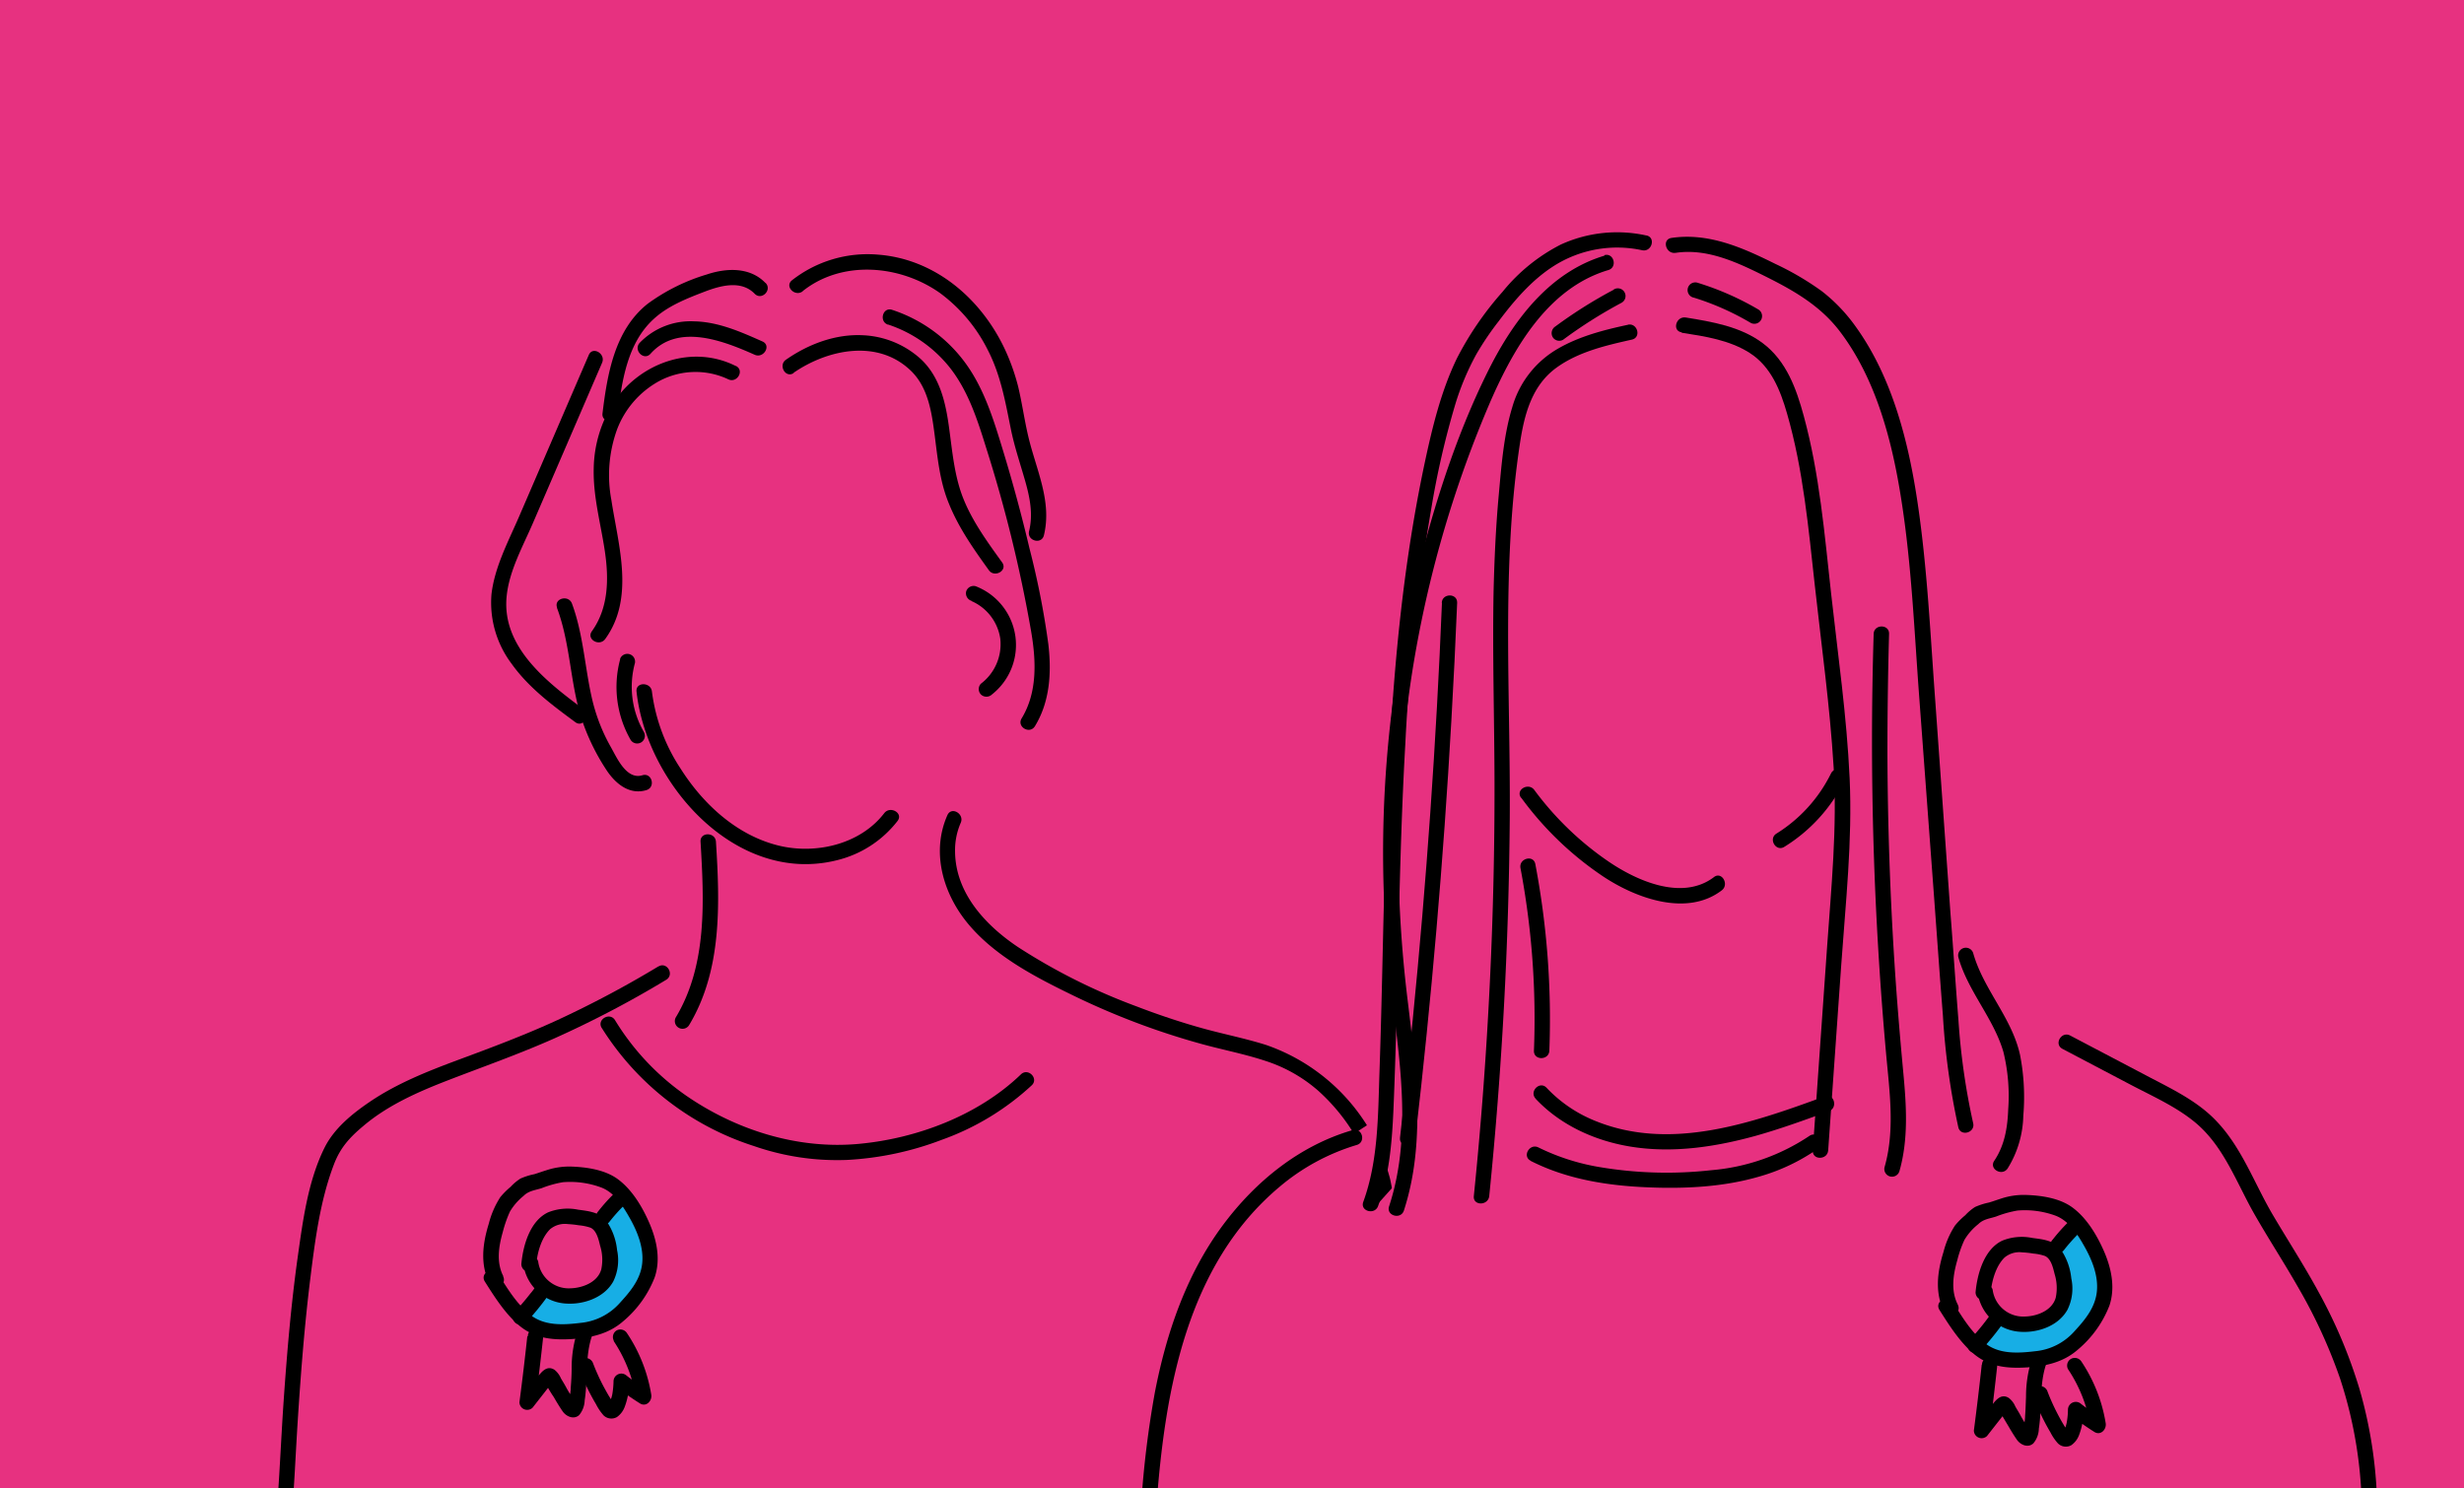 <svg id="Layer_1" data-name="Layer 1" xmlns="http://www.w3.org/2000/svg" xmlns:xlink="http://www.w3.org/1999/xlink" viewBox="0 0 480 290"><defs><style>.cls-1{fill:none;}.cls-2{fill:#e73180;}.cls-3{clip-path:url(#clip-path);}.cls-4{fill:#17aee5;}</style><clipPath id="clip-path"><rect class="cls-1" width="480" height="290"/></clipPath></defs><title>Blog </title><rect class="cls-2" width="480" height="290"/><g class="cls-3"><path class="cls-2" d="M55.3,295l1-14.29,3.18-35.23,6.71-23.69,30.22-16.32,20.18-8.93,3.77,5.73,15.34,14.25,23.58,8.08,19.59-2.48,12.74-5.48,8.39-6.25s10.86-7.11,16-14.91l16.89,6,25.66,10.55,10.55,16.81,4.06,36.37L274.72,295l-3.42,3H55.3Z"/><path d="M154.57,72.65c6.73-4.64,16.56-6.67,23-.29,3.23,3.22,3.92,7.93,4.49,12.27.59,4.56,1,9.16,2.78,13.46,1.89,4.73,4.83,8.88,7.79,13,1.11,1.56,3.72.06,2.59-1.51-2.79-3.87-5.68-7.82-7.49-12.27-1.9-4.67-2.23-9.71-2.94-14.65-.67-4.64-1.84-9.33-5.37-12.66a17.89,17.89,0,0,0-11.3-4.68c-5.38-.28-10.66,1.74-15,4.76-1.58,1.08-.08,3.69,1.52,2.59Z"/><path d="M143.31,71.3c-8.44-4.23-18.5-.66-23.65,6.92a24.48,24.48,0,0,0-4,13.1c-.13,5.47,1.39,10.79,2.18,16.16s.7,11-2.54,15.51c-1.13,1.57,1.47,3.06,2.6,1.51,5.79-8,2.55-18.22,1.2-27.07a26.21,26.21,0,0,1,1.11-13.77,18,18,0,0,1,8.18-9.4,15,15,0,0,1,13.46-.37c1.72.86,3.24-1.72,1.51-2.59Z"/><path d="M114.7,69.16l-13.58,31.49c-2.1,4.86-4.77,9.83-5.38,15.16a19.79,19.79,0,0,0,3.92,13.51c3.3,4.64,7.89,8.05,12.42,11.39,1.55,1.15,3-1.45,1.51-2.59-7-5.2-15.84-12-14.9-21.86.47-5,3.16-9.79,5.12-14.33l6.3-14.6,7.18-16.65c.75-1.76-1.83-3.29-2.59-1.52Z"/><path d="M108.48,118.38c2.62,6.92,2.56,14.45,4.75,21.48a42.29,42.29,0,0,0,4.8,10c1.71,2.69,4.5,5.12,7.9,4.08,1.85-.56,1.06-3.46-.79-2.89-3.06.93-4.91-3.29-6.08-5.38a35.13,35.13,0,0,1-3.64-9.15c-1.5-6.28-1.74-12.84-4-18.92-.67-1.79-3.57-1-2.89.8Z"/><path d="M148.53,66.53c-4.23-1.88-8.63-3.84-13.35-3.92a13.78,13.78,0,0,0-10.57,4.19c-1.28,1.44.83,3.57,2.12,2.12,5.37-6,14.2-2.51,20.29.2,1.75.77,3.28-1.81,1.51-2.59Z"/><path d="M149.09,55.11c-3-3.1-7.55-2.92-11.38-1.64a37.75,37.75,0,0,0-11.54,5.72c-6.44,5.11-7.86,13.68-8.8,21.36-.23,1.91,2.77,1.89,3,0,.79-6.46,1.9-13.8,7-18.42,2.72-2.5,6.32-3.93,9.73-5.24,3.11-1.2,7.23-2.41,9.91.34,1.35,1.39,3.47-.73,2.12-2.12Z"/><path d="M156.36,56.73c7.7-6.14,19-5.12,26.75.36a31,31,0,0,1,9.36,11.19c2.5,4.87,3.39,10.1,4.47,15.41.69,3.38,1.79,6.61,2.74,9.92s1.6,6.56.79,9.88c-.45,1.88,2.44,2.68,2.89.8,1.61-6.6-1.5-12.78-3-19.07-.78-3.25-1.23-6.57-2-9.82a41.1,41.1,0,0,0-2.73-7.61C190.94,58,182,50.43,171,49.61a23.88,23.88,0,0,0-16.72,5c-1.51,1.21.63,3.32,2.12,2.12Z"/><path d="M173,63.23a25.64,25.64,0,0,1,12.2,8.61c3.49,4.54,5.26,10.09,6.93,15.48a272.13,272.13,0,0,1,8.7,35.46c1,5.74,1.35,12-1.81,17.19-1,1.65,1.58,3.16,2.59,1.52,2.95-4.82,3.25-10.55,2.61-16a162.42,162.42,0,0,0-3.67-18.64q-2.28-9.64-5.18-19.14c-1.75-5.76-3.57-11.73-7.1-16.69a28.77,28.77,0,0,0-14.48-10.65c-1.83-.61-2.62,2.29-.79,2.89Z"/><path d="M189.27,117.12a9.5,9.5,0,0,1,5.59,7.32,9.65,9.65,0,0,1-3.76,8.76,1.51,1.51,0,0,0,0,2.12,1.54,1.54,0,0,0,2.12,0,12.27,12.27,0,0,0-3.15-21.1,1.52,1.52,0,0,0-1.85,1,1.54,1.54,0,0,0,1.05,1.85Z"/><path d="M120.83,128.38a20.71,20.71,0,0,0,2,15.74,1.5,1.5,0,0,0,2.59-1.52,17.59,17.59,0,0,1-1.73-13.42,1.51,1.51,0,0,0-2.9-.8Z"/><path d="M124,134.73c1.92,18,19.35,37.66,38.85,32.92a21.3,21.3,0,0,0,12-7.7c1.17-1.54-1.43-3-2.59-1.52-4.68,6.1-13.36,8.09-20.59,6.32-8.14-2-14.71-8.08-19.09-15a35.24,35.24,0,0,1-5.58-15c-.2-1.9-3.21-1.92-3,0Z"/><path d="M136.47,164c.68,11.49,1.34,24-4.83,34.24a1.5,1.5,0,0,0,2.59,1.51c6.46-10.72,6-23.71,5.24-35.75-.12-1.91-3.12-1.93-3,0Z"/><path d="M128.28,188.28a201.81,201.81,0,0,1-19.76,10.5c-6.3,2.9-12.77,5.32-19.27,7.73-5.91,2.2-11.88,4.56-17.13,8.11-3.44,2.33-7,5.18-8.9,9C60,230.11,59,237.82,58,244.91c-1.3,9.28-2.09,18.63-2.74,28-.53,7.69-.82,15.41-1.47,23.09-.16,1.92,2.84,1.91,3,0,.55-6.48.81-13,1.23-19.48.59-9.07,1.29-18.15,2.4-27.18.93-7.52,1.92-15.4,4.65-22.52,1.22-3.17,3-5.18,5.76-7.48,4.73-4,10.5-6.55,16.21-8.77,7-2.71,14-5.16,20.86-8.21a199.56,199.56,0,0,0,21.88-11.46c1.65-1,.15-3.6-1.51-2.59Z"/><path d="M184.56,158.82c-3.24,7.29-.79,15.48,4.18,21.35,5.33,6.3,13.15,10.3,20.45,13.85a145.26,145.26,0,0,0,24.71,9.34c4.25,1.18,8.61,2,12.79,3.4a29.15,29.15,0,0,1,10.12,5.77,37.44,37.44,0,0,1,7.15,8.71,31.61,31.61,0,0,1,3.38,6.94,61,61,0,0,1,1.76,9.68c1.36,10.48,2.13,21.05,2.82,31.59.56,8.56,1.11,17.14,1.28,25.71,0,.5,0,1,0,1.49a1.5,1.5,0,0,0,3,0c0-7.62-.56-15.26-1-22.86-.66-10.74-1.42-21.48-2.64-32.17-.46-4-.93-8-1.76-11.91a37.73,37.73,0,0,0-24.18-26.12c-4.14-1.3-8.41-2.13-12.59-3.3s-8.45-2.6-12.58-4.19a116.84,116.84,0,0,1-23.13-11.57c-6.37-4.26-12.24-10.57-12.27-18.7a13.32,13.32,0,0,1,1.1-5.5c.78-1.75-1.8-3.28-2.59-1.51Z"/><path d="M117.23,200.29a54.67,54.67,0,0,0,29.63,23A49.36,49.36,0,0,0,165,226a60.54,60.54,0,0,0,18.46-3.92A51,51,0,0,0,201,211.45c1.39-1.34-.73-3.46-2.12-2.12-8.31,8-20.31,12.52-31.69,13.55-11.77,1.07-23.68-2.66-33.38-9.31a48.86,48.86,0,0,1-14-14.8c-1-1.64-3.61-.14-2.59,1.52Z"/><polygon class="cls-2" points="223.81 293.05 225.87 274.82 231.46 254.68 245.07 233.04 269.13 217.4 267.02 236.12 275.25 226.91 288.65 233.04 297.64 209.03 300.45 213.25 315.11 221.35 328.01 222.37 350.51 217.75 358.95 219.24 368.57 227.81 383 219.24 389.54 227.79 392.9 202.84 420.37 212.13 434.2 224.14 442.36 240.13 453.26 266.58 456.9 278.49 458.59 294.35 223.81 293.05"/><path d="M317.18,63.27c-4.67,1-9.45,2.22-13.64,4.64a19.21,19.21,0,0,0-8.93,11.39c-1.69,5.5-2.13,11.5-2.65,17.2-.57,6.18-.84,12.39-1,18.6-.24,12.53.16,25.07.18,37.6s-.27,25.26-.87,37.88q-1,21.27-3.16,42.46c-.2,1.92,2.8,1.91,3,0q3.72-36.71,4-73.65c.17-24.33-1.69-49,2-73.12.86-5.61,2.33-11.22,7.18-14.69,4.27-3.06,9.57-4.28,14.61-5.41,1.89-.43,1.09-3.32-.8-2.9Z"/><path d="M312.57,49.81c-10.67,3.18-17.65,12.5-22.45,22-5.82,11.58-10,24.2-13.25,36.7a226.81,226.81,0,0,0-6.27,80.54c1.58,15.22,4.89,31.08,0,46-.59,1.84,2.3,2.63,2.89.8,4.24-13.11,2.41-27,.8-40.37a239.12,239.12,0,0,1-1.67-39.76,220.48,220.48,0,0,1,17.69-77.42c4.59-10.53,11.26-22.19,23-25.68,1.85-.55,1.06-3.45-.79-2.9Z"/><path d="M320.71,45.88a26.37,26.37,0,0,0-16.66,1.77,35.07,35.07,0,0,0-11.34,9.2,62.19,62.19,0,0,0-8.91,13c-3.09,6.41-4.77,13.38-6.25,20.3-6.49,30.46-7.4,61.71-8.13,92.73-.2,8.68-.39,17.36-.69,26-.29,8.47-.22,17.24-3.16,25.3-.66,1.81,2.24,2.6,2.89.8,2.54-7,2.83-14.44,3.11-21.77.29-7.54.49-15.09.67-22.64.36-15.26.66-30.53,1.53-45.77a377.49,377.49,0,0,1,5-45.39,165.18,165.18,0,0,1,4.8-20.87,51.49,51.49,0,0,1,4-9.47,56.85,56.85,0,0,1,4.37-6.47c3-4,6.41-8,10.69-10.74a23,23,0,0,1,17.29-3.1c1.88.37,2.69-2.52.79-2.89Z"/><path d="M280.9,117.44q-1.66,40.73-5.7,81.31-1.14,11.48-2.47,22.91c-.23,1.92,2.78,1.9,3,0q4.69-40.49,7-81.2.66-11.51,1.13-23c.08-1.93-2.92-1.92-3,0Z"/><path d="M327.61,64.83c4.51.7,9.28,1.42,13.2,3.91,4.17,2.64,6,7.26,7.31,11.81,3.16,10.94,4.18,22.36,5.43,33.65,1.3,11.72,2.93,23.47,3.65,35.25s-.46,23.45-1.28,35.14l-2.78,39.55c-.14,1.93,2.86,1.92,3,0l2.54-36.09c.85-12.09,2.2-24.27,1.64-36.4s-2.28-24-3.61-36c-1.28-11.57-2.25-23.3-5.32-34.57-1.45-5.34-3.39-10.77-8-14.22-4.3-3.23-9.82-4.16-15-5-1.89-.29-2.71,2.6-.8,2.89Z"/><path d="M326.33,49.28c6.31-1,12.44,2,17.93,4.75s10.45,5.67,14.16,10.55c7.12,9.37,10.24,21.58,12,33,1.94,12.39,2.48,25,3.4,37.5l3,40.4c.55,7.47,1.08,14.94,1.67,22.4a139.87,139.87,0,0,0,3,21.75c.44,1.88,3.34,1.08,2.89-.8a132,132,0,0,1-2.86-20c-.55-6.87-1-13.75-1.54-20.63L377,136.58c-.95-12.82-1.54-25.74-3.42-38.47-1.75-11.88-4.91-24.46-12-34.36a32.67,32.67,0,0,0-6.66-7,55.71,55.71,0,0,0-9.07-5.33c-6.33-3.14-13-6.14-20.25-5.06-1.9.29-1.09,3.18.8,2.9Z"/><path d="M381.5,186.51c1.87,6.65,6.86,11.87,8.78,18.47a36.14,36.14,0,0,1,.93,11.17c-.13,3.53-.69,7-2.71,10-1.1,1.6,1.5,3.1,2.59,1.52a20.28,20.28,0,0,0,3.06-10.29,42.85,42.85,0,0,0-.65-11.91c-1.61-7.21-7.12-12.7-9.11-19.76a1.5,1.5,0,0,0-2.89.8Z"/><path d="M365,123.51a677.73,677.73,0,0,0,2.45,82.1c.66,7.23,1.71,14.69-.33,21.8a1.5,1.5,0,0,0,2.89.8c1.8-6.29,1.36-12.83.76-19.25-.64-6.87-1.22-13.74-1.67-20.63q-1.35-20.75-1.42-41.56,0-11.62.32-23.26c.06-1.93-2.94-1.93-3,0Z"/><path d="M330,58a52.11,52.11,0,0,1,11,4.88,1.5,1.5,0,0,0,1.52-2.59,55.56,55.56,0,0,0-11.76-5.18A1.5,1.5,0,1,0,330,58Z"/><path d="M314.36,56.45A90.57,90.57,0,0,0,303,63.6a1.55,1.55,0,0,0-.54,2.06,1.5,1.5,0,0,0,2.05.53A91.3,91.3,0,0,1,315.87,59a1.5,1.5,0,1,0-1.51-2.59Z"/><path d="M296.2,169.15a158.24,158.24,0,0,1,2.62,35.56c-.08,1.93,2.92,1.93,3,0a161.69,161.69,0,0,0-2.73-36.35c-.36-1.9-3.25-1.1-2.89.79Z"/><path d="M299.14,214.07c4.94,5.26,11.78,8.3,18.85,9.39,8.06,1.24,16.18,0,24-2.15,4.84-1.36,9.57-3.08,14.3-4.81,1.8-.65,1-3.55-.8-2.89-14.15,5.17-30.06,10.82-44.86,4.73a26.63,26.63,0,0,1-9.35-6.4c-1.33-1.41-3.44.72-2.12,2.13Z"/><path d="M298.15,226.17c7.1,3.61,15,4.85,22.92,5.17,7.28.3,14.75-.07,21.78-2.14A37.89,37.89,0,0,0,354,223.91c1.57-1.1.07-3.7-1.52-2.59A40.35,40.35,0,0,1,333.36,228a78.6,78.6,0,0,1-21.66-.59,42.85,42.85,0,0,1-12-3.84c-1.71-.87-3.23,1.72-1.51,2.59Z"/><path d="M263.49,220.19c-10.34,3-18.94,10-25.29,18.55-7.09,9.56-11,21-13.24,32.63a192.65,192.65,0,0,0-2.65,21.68c-.15,1.92,2.85,1.91,3,0,1.67-22.3,5.9-46.69,24-61.85a41.8,41.8,0,0,1,15-8.12c1.84-.54,1.06-3.44-.8-2.89Z"/><path d="M401.76,204.35l13.46,7.08c4.13,2.16,8.56,4.14,12.2,7.09,5.82,4.7,8.26,12,11.88,18.27,2.74,4.78,5.75,9.39,8.47,14.17a100.84,100.84,0,0,1,8.07,17.58,84.5,84.5,0,0,1,4.26,26.72,1.5,1.5,0,0,0,3,0,87.79,87.79,0,0,0-3.48-24.7,97,97,0,0,0-8-18.92c-2.76-5.06-5.89-9.9-8.82-14.86-3.58-6.06-6-13-10.88-18.19-3.58-3.86-8.38-6.2-13-8.61l-15.64-8.22c-1.7-.9-3.22,1.69-1.51,2.59Z"/><path d="M296.35,155.44a63.49,63.49,0,0,0,16,15.36c6.35,4.2,16.24,7.87,23.05,2.68,1.52-1.15,0-3.76-1.51-2.59-6.15,4.68-15,.76-20.6-3.07a60.08,60.08,0,0,1-14.39-13.89c-1.13-1.55-3.73-.06-2.59,1.51Z"/><path d="M356.71,150.65a28.75,28.75,0,0,1-10.64,11.76c-1.64,1-.13,3.61,1.52,2.59a31.59,31.59,0,0,0,11.71-12.84,1.5,1.5,0,1,0-2.59-1.51Z"/><path class="cls-4" d="M396.08,262.8a13,13,0,0,1-9.43-3l2.57-3a8.7,8.7,0,0,0,12.19-.88,8.21,8.21,0,0,0,1.87-6.17,8.82,8.82,0,0,0-3.19-5.89l2.56-3a12.81,12.81,0,0,1,4.62,8.56,12.06,12.06,0,0,1-2.77,9.11,12.35,12.35,0,0,1-8.42,4.33"/><path class="cls-2" d="M386.65,259.84a12.81,12.81,0,0,1-4.62-8.55,12.09,12.09,0,0,1,2.78-9.11,12.74,12.74,0,0,1,17.84-1.38l-2.56,3a8.71,8.71,0,0,0-12.19.88,8.19,8.19,0,0,0-1.87,6.18,8.78,8.78,0,0,0,3.19,5.88Z"/><path d="M387.81,251.81c.21-2.3,1-5.14,2.69-6.8a4.51,4.51,0,0,1,3.46-1,16.6,16.6,0,0,1,2.11.23,9.32,9.32,0,0,1,2.29.47c1.22.54,1.6,2.38,1.89,3.52a9.21,9.21,0,0,1,.22,4.6c-.71,2.53-3.65,3.63-6,3.68a6,6,0,0,1-6.29-5.22,1.5,1.5,0,0,0-1.84-1.05,1.53,1.53,0,0,0-1.05,1.84,8.91,8.91,0,0,0,7.6,7.34c3.63.47,8-.89,9.86-4.23a9.32,9.32,0,0,0,.75-6.11,12.08,12.08,0,0,0-2.15-5.79c-1.34-1.64-3.49-1.83-5.45-2.09a10.18,10.18,0,0,0-5.83.52c-3.55,1.66-4.9,6.5-5.22,10.08a1.51,1.51,0,0,0,1.5,1.5,1.53,1.53,0,0,0,1.5-1.5Z"/><path d="M386.05,265.91q-.69,6.42-1.53,12.82a1.51,1.51,0,0,0,2.56,1.06l1.94-2.48.93-1.18.46-.6c.09-.11.58-.52.24-.44h-.8c-.41-.34-.49-.33-.24,0l.14.25.43.74c.32.53.63,1.07.95,1.59.58,1,1.15,1.95,1.79,2.87s2.11,1.66,3.19.68a4.65,4.65,0,0,0,1.07-2.87c.68-4.3,0-8.84,1.58-13a1.49,1.49,0,0,0-1-1.84,1.52,1.52,0,0,0-1.85,1,23.59,23.59,0,0,0-1.23,7.6c-.05,1.26-.08,2.52-.18,3.77,0,.58-.1,1.16-.19,1.74a6.49,6.49,0,0,1-.28,1.41l.66-.38h.06l.75.21c-.27-.13-.71-1.08-.92-1.42-.35-.57-.7-1.14-1-1.71s-.68-1.14-1-1.72a4.11,4.11,0,0,0-1.25-1.63c-1.59-1-2.65.58-3.51,1.67L385,277.67l2.56,1.06q.84-6.41,1.53-12.82a1.5,1.5,0,0,0-1.5-1.5,1.54,1.54,0,0,0-1.5,1.5Z"/><path d="M402.85,266.75a28.19,28.19,0,0,1,4.42,11.31l2.2-1.69c-1.39-.88-2.76-1.81-4.05-2.82a1.53,1.53,0,0,0-2.57,1.06,14.58,14.58,0,0,1-.24,2.55,6.67,6.67,0,0,1-.31,1.08c-.09.21-.23.4-.33.61l-.13.2c.16-.14.14-.14-.07,0l.75-.2c.07,0,.34.21.37.16a4.14,4.14,0,0,0-.35-.56c-.22-.33-.42-.67-.62-1-.41-.68-.79-1.38-1.15-2.08a40.68,40.68,0,0,1-1.89-4.21,1.54,1.54,0,0,0-1.85-1.05,1.51,1.51,0,0,0-1,1.85,46,46,0,0,0,2.19,4.92c.38.75.79,1.48,1.21,2.19a9.94,9.94,0,0,0,1.46,2.15,2.17,2.17,0,0,0,2.61.36,4.2,4.2,0,0,0,1.52-2,13.56,13.56,0,0,0,.87-4.93l-2.56,1.06A56.06,56.06,0,0,0,408,279c1.22.76,2.39-.49,2.2-1.7a30.3,30.3,0,0,0-4.72-12,1.54,1.54,0,0,0-2.06-.53,1.51,1.51,0,0,0-.53,2.05Z"/><path class="cls-4" d="M396.37,265.34A15.63,15.63,0,0,1,385,261.78l3.09-3.67a10.46,10.46,0,0,0,14.67-1.06,9.8,9.8,0,0,0,2.25-7.43,10.59,10.59,0,0,0-3.83-7.09l3.08-3.67a15.39,15.39,0,0,1,5.57,10.3,14.59,14.59,0,0,1-3.34,11,14.82,14.82,0,0,1-10.14,5.21"/><path class="cls-2" d="M385,261.78a15.4,15.4,0,0,1-5.56-10.29,14.57,14.57,0,0,1,3.34-11,15.34,15.34,0,0,1,21.48-1.65l-3.08,3.67a10.49,10.49,0,0,0-14.68,1.07,9.88,9.88,0,0,0-2.25,7.43,10.58,10.58,0,0,0,3.84,7.08Z"/><path d="M402,243.65a32.84,32.84,0,0,1,3.1-3.47,1.5,1.5,0,0,0-2.13-2.12,34.11,34.11,0,0,0-3.1,3.47,1.17,1.17,0,0,0-.31.48,1.27,1.27,0,0,0-.13.58,1.5,1.5,0,0,0,1.5,1.5,1.46,1.46,0,0,0,1.07-.44Z"/><path d="M385.83,263.18a52.94,52.94,0,0,0,4.35-5.33,1.54,1.54,0,0,0,.15-1.15,1.5,1.5,0,0,0-2.74-.36c-.31.43-.63.86-.95,1.28l-.12.15s.19-.23.06-.08-.17.23-.26.34-.33.41-.5.62c-.68.83-1.38,1.63-2.11,2.41a1.53,1.53,0,0,0,0,2.12,1.51,1.51,0,0,0,2.12,0Z"/><path d="M381.39,254.19c-1.39-2.7-.91-5.81-.11-8.61a22.28,22.28,0,0,1,1.4-4,11.23,11.23,0,0,1,2.69-3.06c1-1,2.21-1.08,3.5-1.5a20.82,20.82,0,0,1,4.15-1.16,17.32,17.32,0,0,1,7.41,1c2.6,1,4.25,3.56,5.55,5.86,1.54,2.7,2.84,5.86,2.49,9s-2.38,5.51-4.36,7.67a11.67,11.67,0,0,1-7.66,3.88c-3.28.39-7,.63-9.75-1.56s-4.52-5.22-6.28-8c-1-1.63-3.63-.12-2.6,1.52,1.9,3,4,6.32,6.76,8.62,3,2.46,6.44,2.8,10.17,2.58s7.2-1,10-3.45a21.28,21.28,0,0,0,6.17-8.58c1.19-3.54.38-7.34-1.08-10.67-1.37-3.11-3.33-6.4-6.1-8.45-2.51-1.86-6.12-2.37-9.16-2.46a13.93,13.93,0,0,0-4.79.72c-.78.25-1.55.53-2.33.76a13.19,13.19,0,0,0-2.71.87,9.38,9.38,0,0,0-1.9,1.6,14.47,14.47,0,0,0-2,2,17.28,17.28,0,0,0-2.25,5.17c-1.2,3.86-1.74,8,.18,11.73.89,1.72,3.48.2,2.59-1.51Z"/><path class="cls-4" d="M112.75,257.29a13.06,13.06,0,0,1-9.43-3l2.56-3.05a8.71,8.71,0,0,0,12.19-.88,8.18,8.18,0,0,0,1.87-6.17,8.78,8.78,0,0,0-3.19-5.89l2.57-3.05a12.79,12.79,0,0,1,4.62,8.55,12.08,12.08,0,0,1-2.78,9.12,12.3,12.3,0,0,1-8.41,4.33"/><path class="cls-2" d="M103.32,254.33a12.79,12.79,0,0,1-4.62-8.55,12.11,12.11,0,0,1,2.77-9.12,12.75,12.75,0,0,1,17.85-1.37l-2.57,3.05a8.7,8.7,0,0,0-12.19.88,8.18,8.18,0,0,0-1.86,6.17,8.81,8.81,0,0,0,3.18,5.89Z"/><path d="M104.48,246.3c.2-2.31,1-5.14,2.68-6.8a4.48,4.48,0,0,1,3.46-1,18.82,18.82,0,0,1,2.12.23,9.92,9.92,0,0,1,2.29.47c1.21.54,1.6,2.38,1.88,3.53a9.1,9.1,0,0,1,.22,4.6c-.71,2.52-3.65,3.62-6,3.68a6,6,0,0,1-6.29-5.23,1.53,1.53,0,0,0-1.85-1.05,1.55,1.55,0,0,0-1,1.85,8.92,8.92,0,0,0,7.61,7.34c3.62.46,8-.9,9.86-4.23a9.41,9.41,0,0,0,.75-6.12,12,12,0,0,0-2.16-5.79c-1.34-1.63-3.48-1.82-5.44-2.09a10.25,10.25,0,0,0-5.83.52c-3.56,1.67-4.9,6.51-5.22,10.09a1.51,1.51,0,0,0,1.5,1.5,1.53,1.53,0,0,0,1.5-1.5Z"/><path d="M102.72,260.39q-.69,6.42-1.53,12.82a1.51,1.51,0,0,0,2.56,1.06l1.94-2.48.92-1.18.47-.59c.08-.11.57-.52.23-.44h-.79c-.41-.34-.49-.34-.24,0l.14.24.43.75c.31.53.63,1.06,1,1.59.58,1,1.14,1.94,1.78,2.86s2.12,1.66,3.2.69a4.76,4.76,0,0,0,1.07-2.87c.67-4.3,0-8.84,1.58-13a1.5,1.5,0,1,0-2.89-.8,23.3,23.3,0,0,0-1.23,7.59c0,1.26-.08,2.52-.18,3.78,0,.58-.1,1.16-.2,1.73a6.52,6.52,0,0,1-.27,1.42l.66-.39h.05l.76.2c-.27-.12-.71-1.07-.92-1.42-.35-.56-.7-1.13-1-1.7s-.68-1.15-1-1.72a4.28,4.28,0,0,0-1.24-1.64c-1.59-1-2.65.58-3.51,1.68l-2.78,3.54,2.57,1.06q.84-6.39,1.53-12.82a1.5,1.5,0,0,0-3,0Z"/><path d="M119.51,261.23a28.32,28.32,0,0,1,4.43,11.31l2.2-1.69a47.27,47.27,0,0,1-4.06-2.81,1.52,1.52,0,0,0-2.56,1.06,16.8,16.8,0,0,1-.24,2.55,6.56,6.56,0,0,1-.31,1.07c-.09.22-.23.41-.33.62l-.13.19c.16-.13.13-.14-.08,0l.76-.21c.07,0,.34.22.37.16a5.07,5.07,0,0,0-.36-.55c-.21-.34-.42-.68-.62-1-.4-.68-.78-1.37-1.15-2.07a40.84,40.84,0,0,1-1.89-4.22,1.54,1.54,0,0,0-1.84-1,1.5,1.5,0,0,0-1,1.84,47.1,47.1,0,0,0,2.19,4.93c.39.74.79,1.47,1.22,2.19a10.27,10.27,0,0,0,1.45,2.15,2.18,2.18,0,0,0,2.62.35,4.23,4.23,0,0,0,1.52-2,13.59,13.59,0,0,0,.87-4.93L120,270.16a54.34,54.34,0,0,0,4.67,3.28c1.21.76,2.39-.49,2.2-1.69a30.16,30.16,0,0,0-4.73-12,1.53,1.53,0,0,0-2-.54,1.51,1.51,0,0,0-.54,2.05Z"/><path class="cls-4" d="M113,259.83a15.66,15.66,0,0,1-11.35-3.56l3.08-3.67a10.48,10.48,0,0,0,14.68-1.06,9.87,9.87,0,0,0,2.25-7.43,10.58,10.58,0,0,0-3.84-7.09l3.09-3.67a15.4,15.4,0,0,1,5.56,10.29,14.57,14.57,0,0,1-3.34,11A14.8,14.8,0,0,1,113,259.83"/><path class="cls-2" d="M101.69,256.27A15.38,15.38,0,0,1,96.13,246a14.56,14.56,0,0,1,3.33-11A15.34,15.34,0,0,1,121,233.35L117.86,237a10.47,10.47,0,0,0-14.67,1.06,9.83,9.83,0,0,0-2.25,7.43,10.63,10.63,0,0,0,3.83,7.09Z"/><path d="M118.66,238.13a33.88,33.88,0,0,1,3.1-3.46,1.56,1.56,0,0,0,.44-1.06,1.5,1.5,0,0,0-.44-1.06,1.52,1.52,0,0,0-2.12,0,33.88,33.88,0,0,0-3.1,3.46,1.72,1.72,0,0,0-.44,1.06,1.5,1.5,0,0,0,.44,1.06,1.47,1.47,0,0,0,1.06.44,1.4,1.4,0,0,0,1.06-.44Z"/><path d="M102.5,257.67a54,54,0,0,0,4.34-5.33,1.52,1.52,0,0,0,.16-1.16,1.59,1.59,0,0,0-.69-.9,1.55,1.55,0,0,0-2.06.54c-.31.44-.62.87-1,1.29l-.11.15.06-.08-.26.33-.51.63c-.67.82-1.38,1.62-2.1,2.41a1.51,1.51,0,0,0,0,2.12,1.53,1.53,0,0,0,2.12,0Z"/><path d="M98.06,248.68c-1.4-2.71-.92-5.81-.12-8.62a23.87,23.87,0,0,1,1.4-4A11.48,11.48,0,0,1,102,233c1-1,2.2-1.08,3.49-1.49a20.94,20.94,0,0,1,4.16-1.17,17.43,17.43,0,0,1,7.4,1c2.61.95,4.25,3.57,5.56,5.86,1.54,2.7,2.83,5.86,2.49,9s-2.39,5.51-4.36,7.67a11.69,11.69,0,0,1-7.66,3.88c-3.28.4-7,.63-9.75-1.56s-4.52-5.21-6.29-8c-1-1.63-3.62-.13-2.59,1.51,1.9,3,4,6.33,6.76,8.62,3,2.47,6.44,2.81,10.17,2.58s7.2-1,10-3.45a21.12,21.12,0,0,0,6.16-8.58c1.2-3.54.38-7.33-1.08-10.66-1.36-3.11-3.32-6.41-6.1-8.46-2.51-1.85-6.11-2.36-9.16-2.46a14.18,14.18,0,0,0-4.79.73c-.78.24-1.55.52-2.33.76a12.76,12.76,0,0,0-2.71.86,10,10,0,0,0-1.9,1.6,15,15,0,0,0-2,2,17.45,17.45,0,0,0-2.25,5.18c-1.2,3.86-1.74,8,.18,11.73.89,1.72,3.48.2,2.59-1.51Z"/></g></svg>